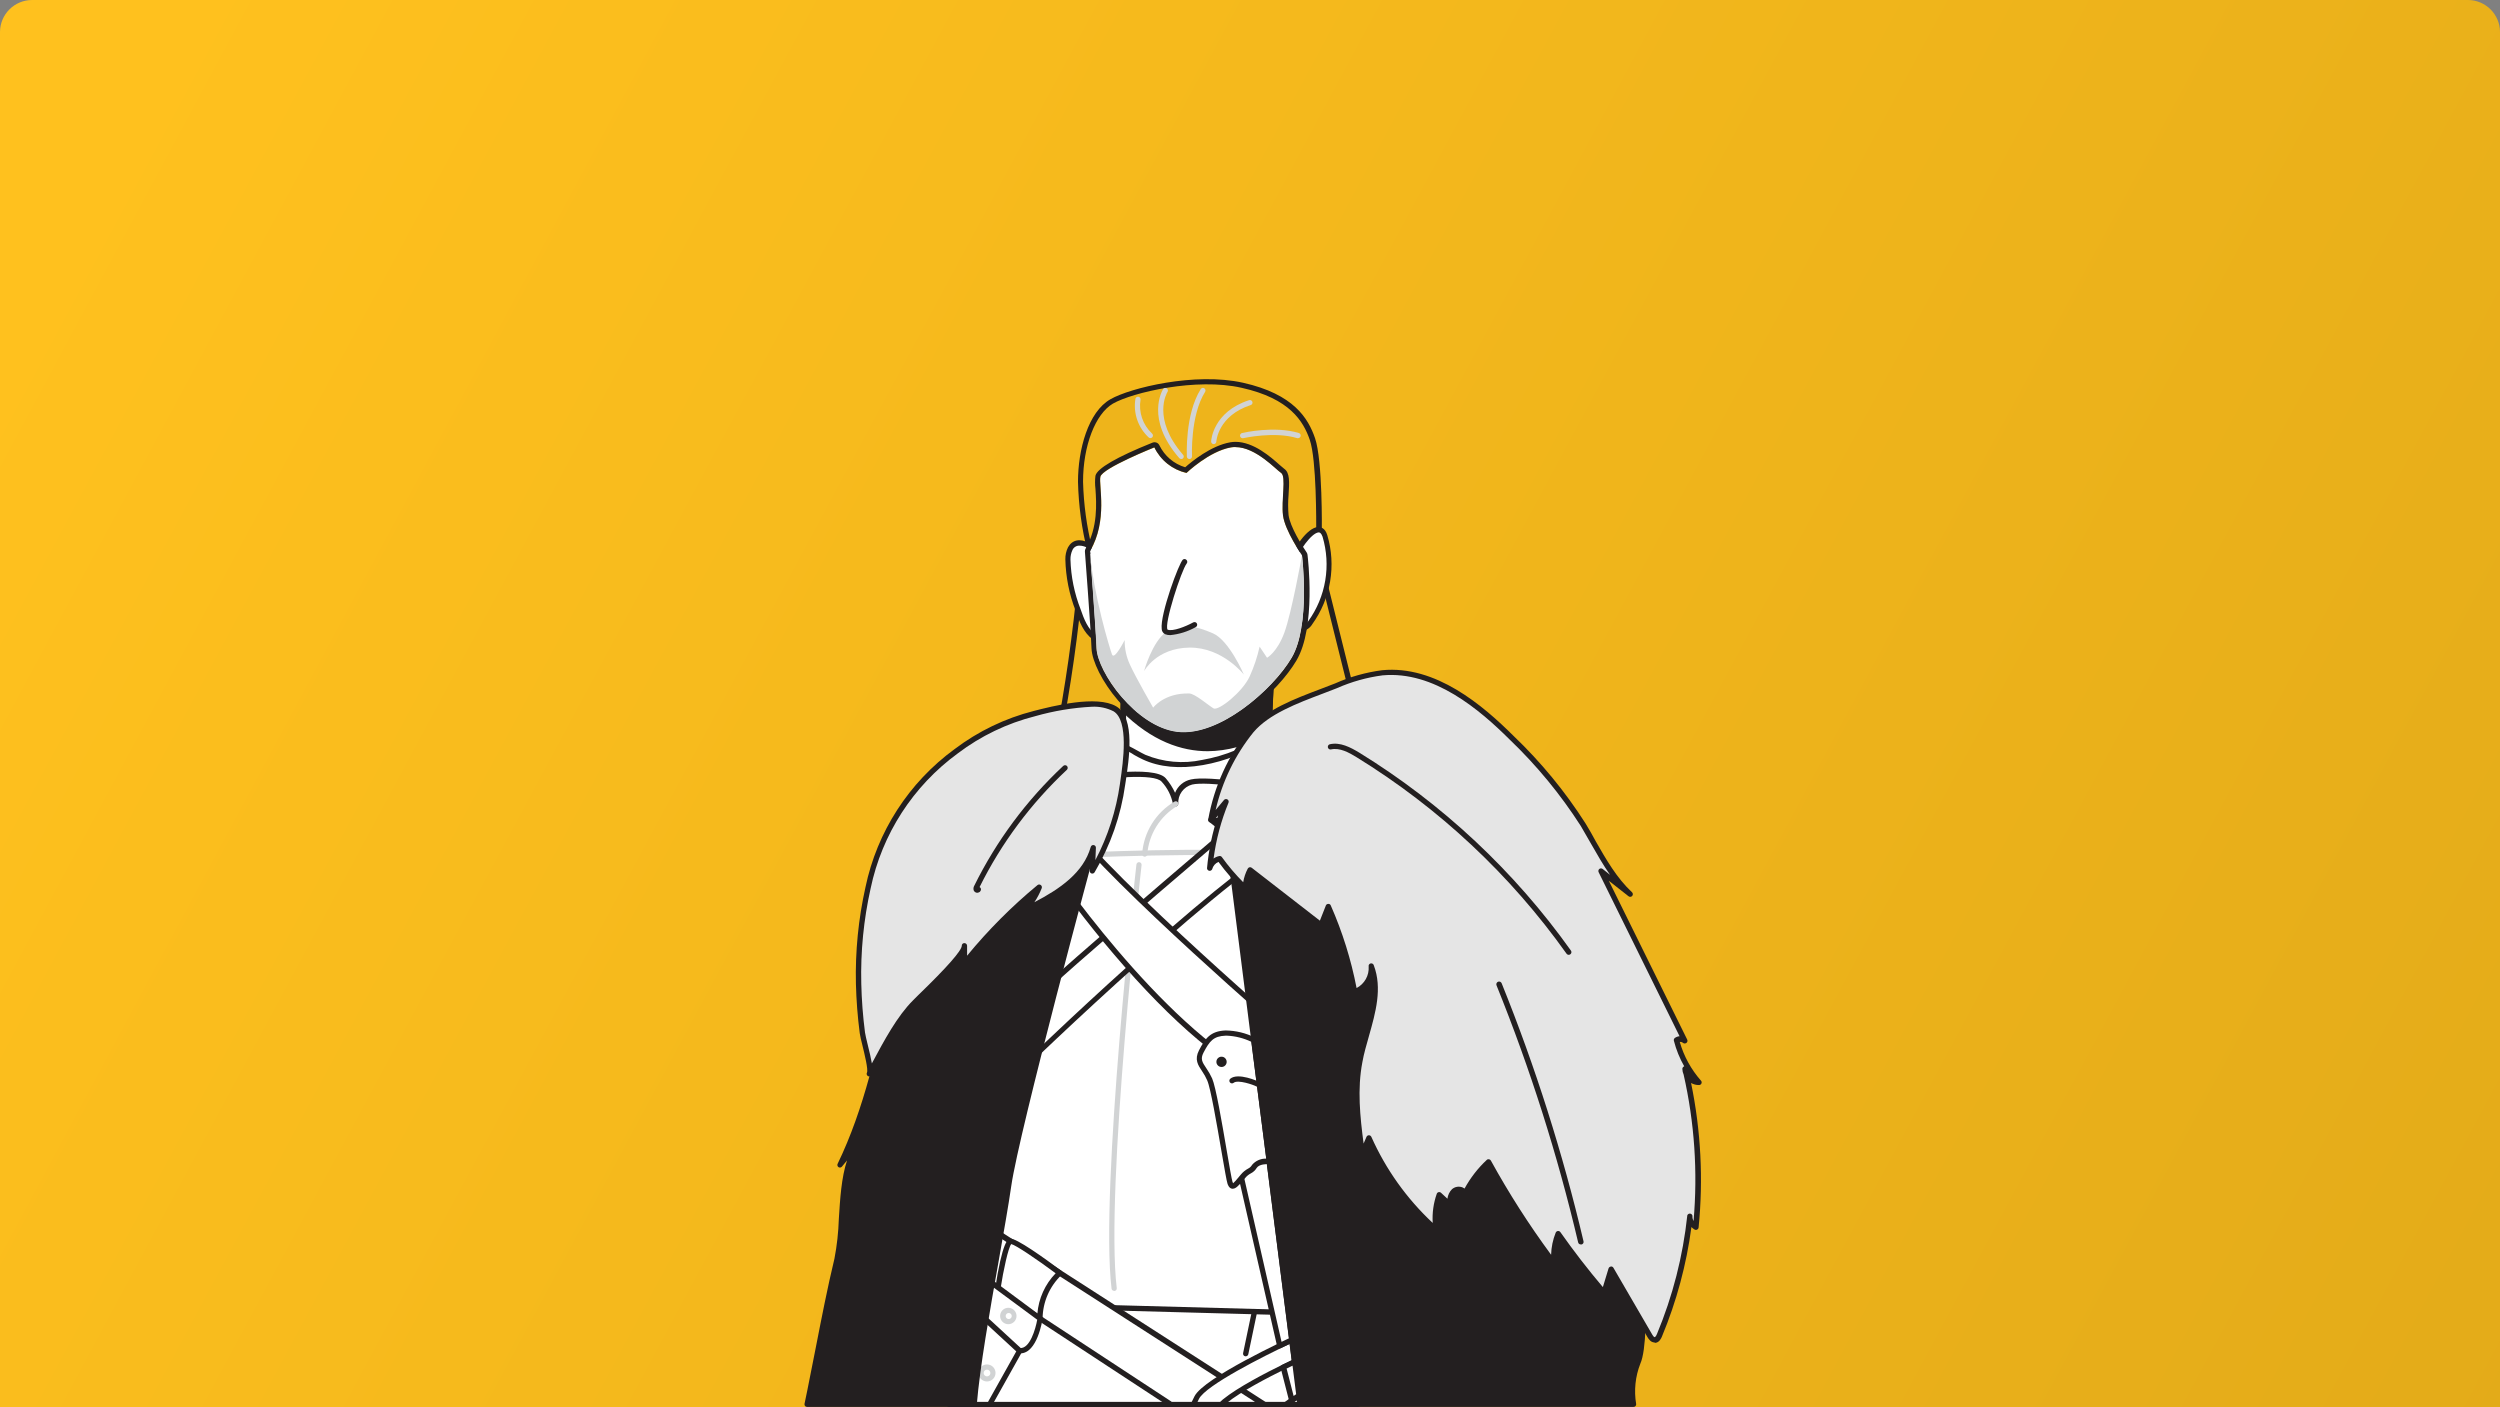 <?xml version="1.0" encoding="UTF-8"?> <svg xmlns="http://www.w3.org/2000/svg" width="389" height="219" viewBox="0 0 389 219" fill="none"><rect x="0" y="0" width="389" height="219" fill="#808080" stroke="none"/><path d="M0 5C0 2.239 2.239 0 5 0H384C386.761 0 389 2.239 389 5V219H0V5Z" fill="url(#paint0_linear)"></path><path d="M205.263 87.368L210.7 109.23C210.7 109.23 179.084 121.321 164.54 115.331C166.174 106.99 167.374 98.571 168.138 90.106C168.829 81.427 205.263 87.368 205.263 87.368Z" fill="#EEB41B"></path><path d="M174.859 117.419C171.289 117.529 167.73 116.948 164.38 115.709C164.29 115.673 164.215 115.607 164.17 115.521C164.124 115.436 164.11 115.338 164.131 115.243C165.758 106.917 166.958 98.514 167.728 90.066C167.776 89.555 167.933 89.06 168.189 88.615C168.446 88.17 168.795 87.786 169.214 87.489C175.919 82.23 204.131 86.758 205.351 86.951C205.432 86.963 205.508 86.999 205.568 87.055C205.628 87.111 205.67 87.184 205.689 87.264L211.125 109.125C211.15 109.223 211.138 109.327 211.093 109.417C211.047 109.507 210.97 109.577 210.876 109.615C205.096 111.728 199.197 113.5 193.209 114.922C187.206 116.441 181.05 117.279 174.859 117.419V117.419ZM165.014 115.074C178.553 120.317 206.773 110.257 210.21 108.973L204.926 87.737C201.97 87.272 175.815 83.37 169.72 88.147C169.393 88.374 169.119 88.67 168.918 89.014C168.717 89.358 168.593 89.741 168.555 90.138C167.799 98.505 166.617 106.828 165.014 115.074V115.074Z" fill="#231F20"></path><path d="M198.028 101.193L197.449 113.573L197.281 117.371C197.281 117.371 182.914 123.657 174.723 119.241L174.787 112.393L174.851 105.842L174.94 97.203L186.841 99.266L198.028 101.193Z" fill="white"></path><path d="M182.047 121.24C179.447 121.332 176.865 120.781 174.53 119.635C174.463 119.601 174.407 119.549 174.367 119.486C174.328 119.422 174.306 119.348 174.305 119.273L174.522 97.227C174.523 97.167 174.537 97.108 174.564 97.054C174.59 96.999 174.628 96.952 174.675 96.914C174.721 96.876 174.776 96.848 174.834 96.833C174.892 96.818 174.953 96.815 175.012 96.826L198.1 100.84C198.2 100.856 198.29 100.908 198.354 100.987C198.418 101.065 198.45 101.165 198.445 101.266L197.69 117.363C197.688 117.439 197.664 117.514 197.622 117.578C197.579 117.642 197.519 117.692 197.449 117.724C197.048 117.941 189.363 121.24 182.047 121.24ZM175.141 118.992C182.529 122.75 195.008 117.86 196.879 117.09L197.602 101.539L175.365 97.693L175.141 118.992Z" fill="#231F20"></path><path d="M198.027 101.193L197.449 113.573C197.121 113.8 196.78 114.009 196.429 114.199C191.707 116.793 183.331 118.944 174.747 110.297L174.875 105.842C175.973 104.77 177.188 103.824 178.497 103.024C181.055 101.31 183.884 100.04 186.865 99.266L198.027 101.193Z" fill="#231F20"></path><path d="M187.925 116.889C183.91 116.889 179.22 115.38 174.442 110.586C174.403 110.548 174.372 110.501 174.351 110.45C174.331 110.399 174.32 110.345 174.321 110.289L174.458 105.826C174.46 105.73 174.497 105.638 174.562 105.569C175.616 104.524 176.785 103.603 178.048 102.823L178.256 102.686C180.854 100.959 183.723 99.678 186.745 98.897C186.8 98.889 186.857 98.889 186.913 98.897L198.1 100.832C198.195 100.849 198.28 100.9 198.341 100.975C198.401 101.05 198.432 101.145 198.429 101.241L197.851 113.589C197.849 113.651 197.832 113.711 197.803 113.765C197.774 113.82 197.732 113.867 197.682 113.902C197.341 114.136 196.987 114.351 196.622 114.545C193.967 116.045 190.975 116.852 187.925 116.889ZM175.124 110.137C183.765 118.711 192.053 116.15 196.237 113.846C196.55 113.677 196.823 113.517 197.04 113.356L197.594 101.522L186.857 99.7C183.953 100.471 181.196 101.716 178.698 103.385L178.489 103.521C177.334 104.245 176.257 105.087 175.277 106.034L175.124 110.137Z" fill="#231F20"></path><path d="M172.956 97.211C173.31 93.671 172.956 86.822 169.246 84.871C168.226 84.334 167.15 84.229 166.516 85.369C166.259 85.893 166.135 86.472 166.154 87.055C166.22 89.752 166.764 92.416 167.76 94.923C168.298 96.529 168.933 98.135 170.274 99.17C170.562 99.414 170.918 99.562 171.294 99.596C171.559 99.585 171.817 99.505 172.042 99.364C172.268 99.223 172.452 99.026 172.579 98.793C172.814 98.298 172.942 97.759 172.956 97.211Z" fill="white"></path><path d="M171.294 100.005C170.834 99.979 170.394 99.804 170.041 99.507C168.612 98.447 167.937 96.729 167.375 95.059C166.375 92.497 165.832 89.78 165.769 87.031C165.754 86.38 165.897 85.735 166.187 85.152C166.845 83.98 168.042 83.739 169.471 84.494C173.366 86.557 173.775 93.47 173.398 97.235C173.372 97.833 173.219 98.419 172.948 98.953C172.79 99.259 172.554 99.518 172.263 99.703C171.973 99.888 171.638 99.992 171.294 100.005V100.005ZM167.921 84.903C167.7 84.902 167.484 84.965 167.298 85.085C167.113 85.204 166.966 85.376 166.877 85.578C166.658 86.041 166.551 86.55 166.564 87.063C166.64 89.712 167.172 92.327 168.138 94.794C168.668 96.336 169.286 97.926 170.547 98.809C170.773 99.002 171.054 99.12 171.35 99.146C171.543 99.127 171.729 99.061 171.89 98.953C172.051 98.845 172.183 98.699 172.274 98.528C172.479 98.092 172.597 97.62 172.619 97.139C172.94 93.823 172.619 87.071 169.126 85.208C168.757 85.005 168.342 84.9 167.921 84.903V84.903Z" fill="#231F20"></path><path d="M169.615 85.754C168.717 82.211 168.221 78.578 168.138 74.924C168.138 69.625 169.904 64.182 172.996 62.407C176.088 60.633 186.11 58.289 193.321 59.911C200.533 61.532 203.046 64.848 204.219 68.268C205.391 71.688 205.255 82.84 205.255 82.84L202.605 86.405L169.615 85.754Z" fill="#EEB41B"></path><path d="M202.605 86.854L169.615 86.204C169.525 86.2 169.438 86.168 169.368 86.112C169.297 86.055 169.246 85.978 169.222 85.891C168.32 82.313 167.822 78.645 167.736 74.956C167.736 69.995 169.302 64.085 172.804 62.111C175.863 60.36 185.917 57.88 193.426 59.557C201.328 61.332 203.561 65.105 204.621 68.188C205.809 71.64 205.681 82.447 205.673 82.904C205.676 82.992 205.647 83.077 205.592 83.145L202.942 86.71C202.902 86.76 202.85 86.799 202.791 86.824C202.733 86.849 202.669 86.859 202.605 86.854V86.854ZM169.937 85.377L202.396 86.027L204.805 82.736C204.805 81.467 204.87 71.552 203.801 68.437C202.806 65.555 200.702 62.014 193.201 60.344C186.199 58.739 176.257 61.043 173.173 62.801C170.435 64.407 168.523 69.368 168.523 74.956C168.617 78.46 169.091 81.943 169.937 85.345V85.377Z" fill="#231F20"></path><path d="M206.146 83.378C206.825 85.653 206.973 88.053 206.579 90.394C206.185 92.735 205.26 94.954 203.874 96.882C203.464 97.436 202.79 98.022 202.179 97.685C201.713 97.444 201.633 96.826 201.609 96.296C201.481 93.365 200.742 89.873 201.304 86.934C201.593 85.449 205.199 80.303 206.146 83.378Z" fill="white"></path><path d="M202.541 98.207C202.348 98.205 202.158 98.159 201.987 98.07C201.716 97.874 201.5 97.611 201.359 97.308C201.219 97.004 201.158 96.669 201.184 96.336C201.184 95.453 201.047 94.522 200.943 93.542C200.609 91.332 200.587 89.086 200.878 86.87C201.127 85.594 203.4 82.053 205.094 82.005C205.48 82.005 206.17 82.118 206.524 83.258C207.22 85.595 207.372 88.061 206.967 90.466C206.562 92.87 205.611 95.15 204.187 97.131C204.014 97.425 203.775 97.675 203.49 97.861C203.204 98.048 202.879 98.166 202.541 98.207V98.207ZM205.191 82.84C204.042 82.904 201.979 85.955 201.746 87.039C201.473 89.173 201.5 91.335 201.826 93.462C201.93 94.449 202.027 95.389 202.067 96.296C202.067 96.705 202.139 97.187 202.412 97.332C202.685 97.476 203.32 96.994 203.577 96.641C204.925 94.765 205.826 92.605 206.208 90.326C206.591 88.048 206.446 85.712 205.785 83.498V83.498C205.56 82.88 205.311 82.84 205.191 82.84Z" fill="#231F20"></path><path d="M179.629 69.625C179.629 69.625 171.527 72.837 171.229 74.194C170.932 75.55 172.41 80.978 169.623 85.755C169.623 85.755 170.507 97.163 170.651 100.84C170.796 104.517 176.69 113.068 183.171 113.878C189.651 114.689 198.011 107.391 200.991 102.349C203.97 97.308 202.597 86.413 202.597 86.413C202.597 86.413 199.947 82.583 199.649 80.223C199.352 77.863 200.236 74.194 199.352 73.599C198.469 73.005 194.936 69.039 191.547 69.625C188.158 70.211 184.624 73.599 184.624 73.599C183.547 73.353 182.539 72.868 181.675 72.18C180.81 71.492 180.111 70.619 179.629 69.625V69.625Z" fill="white"></path><path d="M192.229 69.569C195.393 69.569 198.517 73.053 199.336 73.583C200.156 74.113 199.336 77.854 199.634 80.207C199.931 82.559 202.581 86.397 202.581 86.397C202.581 86.397 203.938 97.291 200.975 102.333C198.148 107.15 190.479 113.918 184.167 113.918C183.829 113.92 183.491 113.901 183.155 113.862C176.674 113.059 170.78 104.501 170.635 100.824C170.491 97.147 169.607 85.738 169.607 85.738C172.402 80.962 170.932 75.502 171.214 74.177C171.495 72.853 179.613 69.609 179.613 69.609C180.096 70.604 180.796 71.478 181.662 72.166C182.528 72.853 183.538 73.338 184.616 73.583C184.616 73.583 188.15 70.195 191.539 69.609C191.77 69.57 192.003 69.552 192.237 69.553L192.229 69.569ZM192.237 68.75C191.968 68.752 191.7 68.776 191.434 68.822C188.431 69.344 185.42 71.825 184.416 72.708C183.546 72.448 182.739 72.01 182.048 71.421C181.356 70.832 180.795 70.106 180.4 69.288C180.336 69.145 180.231 69.023 180.098 68.939C179.965 68.855 179.811 68.811 179.654 68.814C179.547 68.813 179.44 68.832 179.34 68.871C173.719 71.127 170.708 72.885 170.451 74.025C170.368 74.697 170.368 75.376 170.451 76.048C170.603 78.288 170.86 82.037 168.925 85.353C168.838 85.498 168.798 85.666 168.812 85.835C168.812 85.947 169.696 97.267 169.84 100.888C170.001 104.902 176.265 113.862 183.083 114.713C183.453 114.759 183.826 114.781 184.199 114.778C190.912 114.778 198.822 107.688 201.722 102.783C204.813 97.564 203.504 86.782 203.448 86.325C203.432 86.192 203.385 86.066 203.312 85.955C202.605 84.936 200.726 81.941 200.501 80.143C200.41 79.106 200.41 78.064 200.501 77.028C200.629 75.004 200.726 73.543 199.802 72.925C199.69 72.845 199.417 72.612 199.128 72.355C197.714 71.094 195.072 68.758 192.237 68.75V68.75Z" fill="#231F20"></path><path d="M179.003 68.172C178.913 68.171 178.825 68.14 178.754 68.084C177.938 67.334 177.32 66.394 176.956 65.348C176.592 64.301 176.492 63.181 176.666 62.087C176.673 62.034 176.689 61.983 176.715 61.937C176.741 61.89 176.776 61.849 176.818 61.817C176.86 61.784 176.907 61.76 176.959 61.745C177.01 61.731 177.063 61.727 177.116 61.733C177.169 61.74 177.22 61.756 177.266 61.782C177.312 61.808 177.353 61.843 177.386 61.885C177.419 61.927 177.443 61.974 177.457 62.026C177.471 62.077 177.476 62.13 177.469 62.183C177.309 63.14 177.388 64.121 177.699 65.04C178.01 65.959 178.544 66.787 179.252 67.45C179.334 67.518 179.386 67.616 179.398 67.722C179.41 67.828 179.38 67.934 179.316 68.019C179.278 68.066 179.23 68.104 179.176 68.13C179.122 68.156 179.063 68.171 179.003 68.172V68.172Z" fill="#D1D3D4"></path><path d="M183.805 71.424C183.748 71.423 183.691 71.411 183.639 71.387C183.586 71.364 183.539 71.33 183.5 71.287C178.176 65.177 180.866 60.73 180.987 60.545C181.043 60.454 181.133 60.39 181.237 60.366C181.341 60.342 181.45 60.36 181.541 60.416C181.631 60.473 181.696 60.563 181.72 60.667C181.744 60.771 181.726 60.88 181.669 60.971C181.565 61.131 179.204 65.113 184.078 70.757C184.153 70.834 184.194 70.936 184.194 71.042C184.194 71.149 184.153 71.251 184.078 71.327C184.002 71.391 183.905 71.425 183.805 71.424V71.424Z" fill="#D1D3D4"></path><path d="M185.074 71.424C184.972 71.424 184.873 71.385 184.798 71.315C184.724 71.245 184.679 71.148 184.673 71.046C184.673 70.781 184.368 64.471 186.833 60.545C186.889 60.454 186.979 60.39 187.083 60.366C187.187 60.342 187.296 60.36 187.387 60.416C187.477 60.473 187.542 60.563 187.566 60.667C187.59 60.771 187.572 60.88 187.515 60.971C185.187 64.68 185.476 70.942 185.476 71.006C185.479 71.058 185.472 71.111 185.454 71.16C185.437 71.21 185.41 71.255 185.375 71.294C185.34 71.333 185.297 71.365 185.25 71.387C185.202 71.409 185.151 71.421 185.098 71.424H185.074Z" fill="#D1D3D4"></path><path d="M201.979 68.18C201.939 68.188 201.898 68.188 201.858 68.18C198.252 67.08 193.498 68.18 193.45 68.18C193.397 68.192 193.343 68.194 193.289 68.185C193.236 68.176 193.185 68.156 193.139 68.128C193.093 68.099 193.054 68.062 193.022 68.017C192.991 67.974 192.968 67.924 192.956 67.871C192.944 67.818 192.943 67.764 192.952 67.71C192.96 67.657 192.98 67.606 193.009 67.56C193.037 67.514 193.075 67.474 193.119 67.443C193.163 67.412 193.213 67.389 193.265 67.377C193.474 67.329 198.277 66.221 202.099 67.377C202.201 67.407 202.287 67.476 202.339 67.57C202.39 67.663 202.402 67.773 202.372 67.875C202.349 67.962 202.298 68.039 202.227 68.094C202.156 68.149 202.069 68.18 201.979 68.18V68.18Z" fill="#D1D3D4"></path><path d="M188.832 69.103C188.727 69.097 188.629 69.05 188.558 68.972C188.488 68.894 188.451 68.791 188.455 68.686C188.455 68.501 188.752 64.086 194.365 62.263C194.467 62.232 194.576 62.242 194.67 62.29C194.764 62.338 194.836 62.42 194.871 62.52C194.889 62.57 194.896 62.623 194.892 62.676C194.889 62.729 194.875 62.78 194.851 62.828C194.827 62.875 194.793 62.917 194.753 62.951C194.712 62.985 194.665 63.01 194.614 63.026C189.547 64.688 189.266 68.582 189.258 68.742C189.248 68.846 189.198 68.941 189.118 69.009C189.039 69.076 188.936 69.11 188.832 69.103Z" fill="#D1D3D4"></path><path d="M183.163 113.878C189.644 114.681 198.003 107.391 200.983 102.349C203.962 97.308 202.589 86.413 202.589 86.413C202.589 86.413 200.983 95.317 199.858 98.407C198.734 101.498 197.152 102.349 197.152 102.349L195.996 100.615C195.641 102.212 195.122 103.767 194.446 105.256C193.346 107.664 189.587 110.667 188.824 110.225C188.062 109.784 185.949 107.929 185.05 107.905C181.139 107.801 179.429 110.113 179.429 110.113C179.429 110.113 176.698 105.368 175.799 103.377C175.255 102.191 174.981 100.9 174.996 99.596C174.996 99.596 173.39 102.807 173.028 101.836C172.667 100.864 170.129 92.531 169.583 85.779C169.583 85.779 170.467 97.187 170.611 100.864C170.756 104.541 176.682 113.067 183.163 113.878Z" fill="#D1D3D4"></path><path d="M178.007 104.445C178.007 104.445 179.895 100.84 185.058 100.768C190.222 100.696 193.546 104.967 193.546 104.967C193.546 104.967 191.266 99.636 188.728 98.544C186.19 97.452 183.717 96.794 181.501 98.303C179.284 99.812 178.007 104.445 178.007 104.445Z" fill="#D1D3D4"></path><path d="M184.303 87.368C183.861 87.697 180.103 97.749 181.428 98.303C182.753 98.857 185.773 97.203 185.773 97.203" fill="white"></path><path d="M182.087 98.825C181.812 98.832 181.539 98.783 181.284 98.68C181.133 98.605 181.005 98.491 180.914 98.35C180.822 98.209 180.77 98.046 180.762 97.877C180.481 95.605 183.484 87.505 184.062 87.071C184.105 87.038 184.155 87.014 184.207 87C184.26 86.986 184.314 86.983 184.368 86.99C184.422 86.998 184.474 87.016 184.52 87.043C184.567 87.071 184.608 87.108 184.64 87.151C184.706 87.227 184.742 87.324 184.742 87.424C184.742 87.525 184.706 87.621 184.64 87.697C183.837 88.709 181.075 97.155 181.677 97.974C182.48 98.295 184.528 97.468 185.628 96.866C185.676 96.832 185.731 96.81 185.789 96.799C185.847 96.788 185.906 96.79 185.963 96.803C186.02 96.817 186.074 96.843 186.121 96.878C186.167 96.914 186.206 96.96 186.234 97.011C186.261 97.063 186.278 97.12 186.282 97.179C186.287 97.237 186.279 97.296 186.259 97.351C186.239 97.406 186.207 97.457 186.166 97.499C186.125 97.541 186.076 97.575 186.022 97.597C184.809 98.273 183.469 98.691 182.087 98.825V98.825Z" fill="#231F20"></path><path d="M211.27 202.802H147.66V218.514H211.27V202.802Z" fill="white"></path><path d="M211.27 218.931H147.66C147.553 218.929 147.451 218.885 147.376 218.809C147.301 218.732 147.259 218.629 147.259 218.522V202.802C147.259 202.693 147.302 202.589 147.378 202.513C147.455 202.436 147.559 202.393 147.668 202.393H211.278C211.332 202.392 211.387 202.401 211.437 202.421C211.488 202.442 211.534 202.472 211.573 202.51C211.612 202.548 211.643 202.593 211.664 202.643C211.685 202.694 211.696 202.748 211.696 202.802V218.522C211.696 218.577 211.685 218.632 211.663 218.682C211.641 218.733 211.61 218.779 211.57 218.817C211.53 218.855 211.483 218.885 211.432 218.905C211.38 218.924 211.325 218.933 211.27 218.931ZM148.078 218.128H210.86V203.22H148.062L148.078 218.128Z" fill="#231F20"></path><path d="M187.114 118.639C190.838 117.998 194.365 116.512 197.425 114.296C197.395 117.696 196.87 121.074 195.867 124.323C195.471 125.931 194.682 127.415 193.571 128.643C192.138 129.867 190.386 130.655 188.519 130.915C186.067 131.424 183.563 131.65 181.059 131.589C178.04 131.517 174.859 130.939 172.595 128.932C169.897 126.523 167.038 117.812 171.792 116.03C174.089 115.171 176.072 116.905 178.007 117.796C180.888 118.992 184.063 119.286 187.114 118.639V118.639Z" fill="white"></path><path d="M181.87 132.015H181.067C177.18 131.918 174.321 131.019 172.338 129.261C170.354 127.503 168.323 122.501 168.965 119.097C169.062 118.332 169.365 117.609 169.842 117.004C170.318 116.398 170.951 115.934 171.671 115.661C173.631 114.93 175.381 115.901 176.923 116.76C177.365 117.009 177.791 117.242 178.208 117.443C181.002 118.603 184.084 118.883 187.042 118.246V118.246C190.704 117.615 194.174 116.154 197.184 113.975C197.249 113.933 197.324 113.911 197.401 113.911C197.478 113.911 197.553 113.933 197.618 113.975C197.686 114.01 197.742 114.063 197.782 114.128C197.821 114.193 197.843 114.268 197.843 114.344C197.804 117.789 197.263 121.211 196.237 124.5C195.897 126.329 194.962 127.994 193.578 129.237C192.194 130.479 190.438 131.23 188.584 131.372C186.373 131.813 184.124 132.028 181.87 132.015V132.015ZM173.085 116.215C172.695 116.214 172.309 116.285 171.944 116.423C171.358 116.646 170.844 117.026 170.46 117.522C170.076 118.018 169.837 118.61 169.768 119.233C169.198 122.3 170.997 126.957 172.876 128.627C174.755 130.297 177.389 131.083 181.075 131.172C183.547 131.234 186.017 131.013 188.439 130.513C189.997 130.184 191.956 129.646 193.257 128.346C194.315 127.164 195.067 125.742 195.45 124.203C196.358 121.249 196.871 118.187 196.975 115.099C194.02 117.093 190.675 118.439 187.162 119.049C183.548 119.667 180.408 119.378 177.823 118.173C177.373 117.965 176.915 117.716 176.474 117.467C175.466 116.774 174.301 116.343 173.085 116.215V116.215Z" fill="#231F20"></path><path d="M167.945 121.377C167.945 121.377 179.396 119.37 181.099 121.377C182.058 122.414 182.701 123.704 182.954 125.094C182.954 125.094 182.801 122.308 185.427 121.69C188.053 121.072 198.581 122.782 198.581 122.782L202.757 204.303L145.283 202.754C145.283 202.754 158.501 123.528 167.945 121.377Z" fill="white"></path><path d="M202.757 204.705L145.275 203.155C145.216 203.156 145.157 203.142 145.104 203.115C145.051 203.089 145.005 203.05 144.97 203.003C144.93 202.959 144.902 202.906 144.886 202.849C144.871 202.791 144.869 202.731 144.881 202.673C144.881 202.473 148.238 182.602 152.671 162.772C158.662 135.965 163.777 121.899 167.857 120.959C169.053 120.751 179.589 118.968 181.396 121.104C181.98 121.785 182.467 122.545 182.842 123.36C183.05 122.836 183.385 122.372 183.817 122.009C184.248 121.646 184.763 121.396 185.315 121.281C187.997 120.646 198.164 122.292 198.63 122.364C198.724 122.381 198.811 122.428 198.875 122.5C198.939 122.571 198.977 122.662 198.983 122.758L203.159 204.271C203.161 204.328 203.152 204.384 203.132 204.437C203.112 204.49 203.082 204.539 203.043 204.58C203.004 204.621 202.957 204.654 202.905 204.677C202.854 204.699 202.798 204.712 202.741 204.713L202.757 204.705ZM145.741 202.336L202.3 203.862L198.164 123.127C196.365 122.838 187.764 121.521 185.5 122.075C184.85 122.245 184.28 122.635 183.886 123.178C183.492 123.721 183.299 124.384 183.34 125.054C183.343 125.108 183.335 125.162 183.318 125.213C183.3 125.264 183.273 125.31 183.237 125.351C183.201 125.391 183.158 125.424 183.109 125.447C183.061 125.471 183.008 125.484 182.954 125.488C182.846 125.492 182.741 125.456 182.659 125.386C182.577 125.316 182.524 125.217 182.512 125.11C182.263 123.81 181.654 122.605 180.754 121.634C179.629 120.301 172.338 121.008 168.001 121.77C165.889 122.268 161.191 128.297 153.45 162.957C149.419 181.093 146.295 199.253 145.765 202.336H145.741Z" fill="#231F20"></path><path d="M173.358 200.859C173.259 200.86 173.164 200.824 173.089 200.759C173.015 200.694 172.968 200.604 172.956 200.506C171.117 185.171 176.771 135.009 176.827 134.512C176.839 134.405 176.892 134.308 176.976 134.241C177.059 134.174 177.166 134.143 177.273 134.154C177.379 134.166 177.476 134.22 177.544 134.303C177.611 134.387 177.642 134.493 177.63 134.6C177.574 135.106 171.936 185.179 173.767 200.434C173.779 200.54 173.748 200.646 173.682 200.73C173.616 200.814 173.52 200.869 173.414 200.883L173.358 200.859Z" fill="#D1D3D4"></path><path d="M197.851 133.564H197.787C190.334 132.392 166.122 133.564 165.881 133.564C165.774 133.569 165.669 133.531 165.59 133.459C165.51 133.387 165.462 133.286 165.456 133.179C165.454 133.126 165.462 133.073 165.48 133.024C165.498 132.974 165.526 132.929 165.562 132.89C165.598 132.851 165.641 132.82 165.689 132.798C165.737 132.776 165.788 132.763 165.841 132.761C166.837 132.713 190.374 131.581 197.915 132.761C197.967 132.769 198.017 132.787 198.062 132.815C198.107 132.842 198.146 132.878 198.176 132.921C198.207 132.963 198.229 133.012 198.241 133.063C198.252 133.114 198.254 133.167 198.244 133.219C198.231 133.314 198.184 133.401 198.112 133.465C198.039 133.528 197.947 133.563 197.851 133.564Z" fill="#D1D3D4"></path><path d="M198.582 122.766C198.582 122.766 165.929 150.448 158.501 157.561V166.69C158.501 166.69 193.169 133.123 202.757 129.718L198.582 122.766Z" fill="white"></path><path d="M158.501 167.139C158.448 167.151 158.393 167.151 158.34 167.139C158.265 167.107 158.201 167.053 158.155 166.985C158.109 166.916 158.085 166.836 158.083 166.754V157.561C158.084 157.506 158.096 157.451 158.118 157.4C158.14 157.349 158.172 157.303 158.212 157.264C165.568 150.223 197.987 122.742 198.316 122.453C198.362 122.413 198.416 122.384 198.474 122.367C198.533 122.351 198.594 122.347 198.654 122.356C198.712 122.368 198.767 122.392 198.816 122.427C198.864 122.462 198.905 122.506 198.935 122.557L203.119 129.502C203.145 129.557 203.158 129.617 203.158 129.678C203.158 129.739 203.145 129.8 203.119 129.855C203.099 129.913 203.066 129.965 203.023 130.008C202.98 130.051 202.927 130.084 202.87 130.104C193.466 133.444 159.103 166.658 158.758 166.987C158.695 167.068 158.603 167.123 158.501 167.139V167.139ZM158.919 157.778V165.75C163.93 160.933 192.703 133.476 202.155 129.542L198.477 123.432C194.855 126.475 166.05 150.946 158.919 157.746V157.778Z" fill="#231F20"></path><path d="M163.319 134.825C163.319 134.825 182.978 163.912 199.376 169.171L202.163 162.379C202.163 162.379 173.157 137.49 165.841 127.575L163.319 134.825Z" fill="white"></path><path d="M199.353 169.548C199.313 169.556 199.272 169.556 199.232 169.548C192.358 167.34 184.159 160.861 174.867 150.28C170.615 145.422 166.639 140.329 162.958 135.025C162.922 134.972 162.898 134.911 162.89 134.847C162.881 134.782 162.888 134.717 162.91 134.656L165.432 127.43C165.456 127.359 165.499 127.295 165.558 127.247C165.616 127.199 165.686 127.167 165.761 127.157C165.836 127.146 165.912 127.156 165.982 127.186C166.051 127.216 166.111 127.264 166.154 127.326C173.382 137.097 202.123 161.849 202.412 162.057C202.478 162.115 202.524 162.191 202.545 162.276C202.565 162.361 202.558 162.45 202.525 162.531L199.738 169.315C199.704 169.387 199.649 169.448 199.58 169.489C199.512 169.531 199.433 169.551 199.353 169.548ZM163.761 134.728C165.367 137.137 183.765 163.374 199.096 168.625L201.617 162.467C198.943 160.155 173.51 138.149 165.929 128.41L163.761 134.728Z" fill="#231F20"></path><path d="M193.835 210.622L195.152 204.287Z" fill="white"></path><path d="M193.836 211.039H193.747C193.694 211.029 193.643 211.008 193.598 210.977C193.552 210.947 193.513 210.907 193.484 210.862C193.454 210.816 193.433 210.765 193.423 210.711C193.413 210.658 193.414 210.603 193.426 210.549L194.751 204.215C194.762 204.161 194.783 204.11 194.813 204.065C194.844 204.02 194.883 203.981 194.928 203.951C194.974 203.921 195.025 203.901 195.079 203.891C195.133 203.881 195.188 203.882 195.241 203.894C195.348 203.917 195.442 203.981 195.502 204.073C195.562 204.165 195.584 204.276 195.562 204.384L194.237 210.718C194.217 210.809 194.166 210.891 194.093 210.949C194.02 211.008 193.929 211.04 193.836 211.039V211.039Z" fill="#231F20"></path><path d="M196.678 218.522L153.859 190.984L151.539 198.451C151.539 198.451 167.431 208.888 182.167 218.562L196.678 218.522Z" fill="white"></path><path d="M196.678 218.931H182.167C182.088 218.931 182.01 218.909 181.942 218.867C167.206 209.233 151.314 198.756 151.314 198.756C151.237 198.707 151.179 198.633 151.148 198.548C151.118 198.462 151.117 198.368 151.145 198.282L153.466 190.856C153.485 190.796 153.518 190.741 153.561 190.695C153.604 190.649 153.656 190.614 153.715 190.591C153.773 190.565 153.836 190.552 153.9 190.552C153.963 190.552 154.026 190.565 154.084 190.591L196.895 218.128C196.973 218.175 197.032 218.246 197.064 218.331C197.097 218.415 197.099 218.508 197.072 218.594C197.055 218.687 197.007 218.771 196.935 218.833C196.864 218.894 196.773 218.929 196.678 218.931V218.931ZM182.296 218.128H195.265L154.092 191.634L152.029 198.242C154.141 199.623 168.692 209.193 182.296 218.104V218.128Z" fill="#231F20"></path><path d="M190.021 218.522C190.19 218.361 190.358 218.2 190.535 218.056C192.784 216.209 197.216 213.929 199.674 212.717C200.734 212.203 201.424 211.914 201.424 211.914L200.999 208.526C200.999 208.526 187.628 214.684 186.199 217.47C186.038 217.799 185.853 218.16 185.677 218.554L190.021 218.522Z" fill="white"></path><path d="M190.021 218.931H185.676C185.607 218.931 185.539 218.914 185.478 218.88C185.418 218.846 185.367 218.798 185.331 218.738C185.298 218.678 185.281 218.61 185.281 218.542C185.281 218.473 185.298 218.405 185.331 218.345C185.516 217.952 185.692 217.582 185.869 217.253C187.339 214.371 200.324 208.374 200.854 208.117C200.913 208.09 200.978 208.077 201.043 208.08C201.107 208.082 201.171 208.099 201.228 208.131C201.285 208.162 201.333 208.206 201.37 208.259C201.407 208.312 201.431 208.374 201.44 208.438L201.866 211.826C201.878 211.913 201.862 212.003 201.82 212.081C201.778 212.158 201.713 212.221 201.633 212.259C201.633 212.259 200.942 212.572 199.89 213.062C197.481 214.25 193.048 216.522 190.832 218.345C190.663 218.481 190.503 218.634 190.342 218.787C190.302 218.832 190.252 218.868 190.197 218.893C190.142 218.918 190.082 218.931 190.021 218.931V218.931ZM186.335 218.128H189.86C189.989 218 190.133 217.879 190.27 217.759C192.551 215.888 197.032 213.576 199.489 212.372C200.155 212.043 200.677 211.794 200.975 211.657L200.653 209.128C196.638 211.007 187.636 215.551 186.568 217.654L186.335 218.128Z" fill="#231F20"></path><path d="M199.12 209.385L192.045 178.371L197.329 179.592L200.999 208.494L199.12 209.385Z" fill="white"></path><path d="M199.12 209.803C199.058 209.802 198.997 209.785 198.943 209.755C198.885 209.73 198.835 209.691 198.796 209.642C198.756 209.593 198.73 209.535 198.718 209.474L191.643 178.468C191.626 178.399 191.628 178.327 191.648 178.26C191.667 178.192 191.705 178.131 191.756 178.082C191.804 178.031 191.866 177.994 191.933 177.974C192.001 177.955 192.073 177.953 192.141 177.97L197.425 179.19C197.507 179.209 197.582 179.251 197.639 179.313C197.696 179.375 197.734 179.452 197.746 179.535L201.408 208.438C201.42 208.524 201.403 208.612 201.362 208.689C201.32 208.765 201.254 208.827 201.175 208.863L199.296 209.755C199.243 209.786 199.182 209.803 199.12 209.803V209.803ZM192.599 178.925L199.409 208.791L200.549 208.245L196.959 179.929L192.599 178.925Z" fill="#231F20"></path><path d="M197.497 180.691C197.497 180.691 195.795 180.539 195.176 181.494C194.558 182.45 194.373 181.976 193.402 183.036C192.43 184.096 191.796 185.284 191.386 184.047C190.976 182.811 189.089 169.885 188.23 167.99C187.371 166.096 185.973 165.437 186.897 163.655C187.82 161.873 188.503 160.869 190.687 160.797C192.214 160.824 193.714 161.191 195.08 161.873L197.497 180.691Z" fill="white"></path><path d="M191.828 184.962H191.691C191.217 184.866 191.049 184.328 190.993 184.16C190.848 183.702 190.567 182.064 190.069 179.198C189.354 175.023 188.375 169.299 187.845 168.119C187.626 167.611 187.357 167.127 187.042 166.674C186.415 165.742 185.821 164.867 186.568 163.422C187.515 161.616 188.31 160.427 190.712 160.339C192.311 160.361 193.884 160.746 195.313 161.463C195.372 161.493 195.423 161.538 195.461 161.592C195.499 161.647 195.522 161.71 195.53 161.776L197.939 180.659C197.946 180.72 197.94 180.782 197.921 180.84C197.901 180.898 197.869 180.951 197.827 180.996C197.785 181.04 197.734 181.075 197.677 181.097C197.62 181.119 197.558 181.129 197.497 181.125C197.088 181.125 195.947 181.125 195.554 181.711C195.336 182.082 195.015 182.383 194.63 182.578C194.286 182.758 193.983 183.006 193.739 183.309C193.578 183.485 193.426 183.67 193.281 183.847C192.727 184.457 192.31 184.962 191.828 184.962ZM190.904 161.15H190.704C188.8 161.222 188.198 162.009 187.266 163.791C186.744 164.795 187.082 165.293 187.692 166.2C188.044 166.707 188.35 167.244 188.608 167.806C189.178 169.082 190.125 174.622 190.888 179.086C191.298 181.494 191.651 183.509 191.78 183.903C191.8 183.976 191.83 184.046 191.868 184.111C192.142 183.868 192.392 183.599 192.615 183.309C192.759 183.124 192.92 182.939 193.089 182.747C193.397 182.377 193.773 182.069 194.197 181.839C194.464 181.71 194.685 181.503 194.831 181.245C195.101 180.929 195.44 180.678 195.821 180.511C196.202 180.344 196.616 180.266 197.032 180.282L194.695 162.097C193.507 161.531 192.218 161.209 190.904 161.15V161.15Z" fill="#231F20"></path><path d="M190.029 165.614C190.264 165.614 190.455 165.423 190.455 165.188C190.455 164.953 190.264 164.763 190.029 164.763C189.794 164.763 189.603 164.953 189.603 165.188C189.603 165.423 189.794 165.614 190.029 165.614Z" fill="white"></path><path d="M190.029 166.023C189.872 166.016 189.721 165.962 189.594 165.869C189.468 165.776 189.371 165.648 189.316 165.501C189.262 165.354 189.251 165.194 189.287 165.041C189.322 164.888 189.402 164.748 189.515 164.64C189.629 164.532 189.772 164.459 189.927 164.431C190.081 164.404 190.241 164.422 190.385 164.483C190.529 164.545 190.653 164.648 190.739 164.779C190.826 164.91 190.872 165.064 190.872 165.221C190.872 165.329 190.85 165.437 190.807 165.537C190.765 165.637 190.702 165.728 190.623 165.803C190.544 165.878 190.451 165.936 190.349 165.974C190.247 166.012 190.138 166.029 190.029 166.023V166.023Z" fill="#231F20"></path><path d="M195.723 168.745C195.49 168.592 192.639 167.428 191.708 168.207Z" fill="white"></path><path d="M195.723 169.122C195.64 169.122 195.559 169.097 195.49 169.05C195.064 168.801 192.607 167.95 191.964 168.48C191.88 168.55 191.772 168.584 191.663 168.574C191.553 168.565 191.453 168.512 191.382 168.428C191.312 168.344 191.278 168.235 191.288 168.126C191.298 168.017 191.35 167.916 191.434 167.846C192.639 166.85 195.755 168.231 195.948 168.36C196.039 168.422 196.102 168.517 196.123 168.625C196.144 168.734 196.122 168.846 196.06 168.938C196.024 168.995 195.975 169.042 195.916 169.074C195.856 169.106 195.79 169.123 195.723 169.122Z" fill="#231F20"></path><path d="M164.926 198.081C163.961 198.993 163.191 200.09 162.661 201.307C162.131 202.524 161.852 203.835 161.842 205.162L155.249 200.827C155.249 200.827 156.381 193.312 157.264 193.152C158.148 192.991 164.926 198.081 164.926 198.081Z" fill="white"></path><path d="M161.81 205.58C161.729 205.58 161.65 205.555 161.585 205.508L154.984 201.172C154.919 201.127 154.869 201.065 154.838 200.993C154.806 200.92 154.796 200.841 154.807 200.763C155.988 192.959 156.871 192.799 157.16 192.734C158.068 192.574 162.557 195.801 165.142 197.736C165.191 197.774 165.231 197.823 165.259 197.878C165.287 197.934 165.302 197.995 165.303 198.057C165.307 198.119 165.296 198.18 165.273 198.237C165.249 198.294 165.213 198.345 165.167 198.386C164.251 199.261 163.52 200.309 163.015 201.47C162.511 202.631 162.243 203.881 162.227 205.146C162.228 205.222 162.208 205.296 162.17 205.361C162.132 205.426 162.077 205.479 162.011 205.516C161.95 205.553 161.881 205.575 161.81 205.58V205.58ZM155.666 200.626L161.416 204.408C161.607 202.046 162.612 199.824 164.259 198.121C161.312 195.938 158.084 193.746 157.345 193.577C156.895 194.131 156.14 197.551 155.666 200.626Z" fill="#231F20"></path><path d="M161.81 205.162C161.81 205.162 161.055 210.324 158.654 210.164C156.253 210.003 152.984 205.596 152.695 204.672C152.406 203.749 154.478 199.727 154.478 199.727L161.81 205.162Z" fill="white"></path><path d="M158.766 210.582H158.63C155.932 210.405 152.591 205.708 152.302 204.801C152.013 203.894 153.603 200.514 154.109 199.534C154.167 199.429 154.266 199.351 154.382 199.318C154.441 199.305 154.502 199.305 154.562 199.317C154.621 199.329 154.678 199.354 154.727 199.39L162.059 204.833C162.119 204.878 162.166 204.938 162.194 205.007C162.222 205.077 162.231 205.153 162.219 205.227C162.187 205.443 161.4 210.582 158.766 210.582ZM154.631 200.353C153.747 202.128 152.96 204.135 153.097 204.552C153.378 205.459 156.558 209.618 158.718 209.755C160.252 209.867 161.127 206.808 161.392 205.347L154.631 200.353Z" fill="#231F20"></path><path d="M202.268 218.522L202.091 217.141C202.091 217.141 201.288 217.671 200.115 218.522H202.268Z" fill="white"></path><path d="M202.268 218.931H200.115C200.029 218.93 199.945 218.901 199.876 218.85C199.806 218.799 199.754 218.728 199.727 218.646C199.7 218.564 199.698 218.476 199.723 218.393C199.748 218.311 199.798 218.238 199.866 218.185C201.97 216.643 202.003 216.651 202.276 216.764C202.342 216.792 202.401 216.837 202.445 216.895C202.488 216.952 202.516 217.021 202.525 217.093L202.701 218.466C202.71 218.524 202.707 218.584 202.69 218.641C202.673 218.698 202.644 218.751 202.605 218.795C202.563 218.842 202.51 218.878 202.452 218.902C202.393 218.925 202.33 218.936 202.268 218.931V218.931ZM201.4 218.128H201.802V217.872L201.4 218.128Z" fill="#231F20"></path><path d="M153.98 218.522L158.654 210.164L152.695 204.673L150.672 211.481L149.812 218.522H153.98Z" fill="white"></path><path d="M153.98 218.931H149.812C149.753 218.932 149.695 218.92 149.641 218.896C149.587 218.873 149.538 218.838 149.499 218.795C149.461 218.749 149.433 218.697 149.417 218.64C149.4 218.583 149.395 218.524 149.402 218.466L150.262 211.433L152.301 204.56C152.321 204.492 152.358 204.431 152.409 204.382C152.46 204.332 152.522 204.297 152.591 204.279C152.657 204.259 152.727 204.257 152.795 204.273C152.862 204.288 152.925 204.321 152.976 204.367L158.935 209.859C159.004 209.923 159.05 210.009 159.065 210.102C159.079 210.195 159.062 210.291 159.015 210.373L154.341 218.722C154.305 218.786 154.253 218.84 154.189 218.876C154.125 218.913 154.053 218.932 153.98 218.931V218.931ZM150.278 218.128H153.739L158.132 210.276L152.904 205.459L151.065 211.633L150.278 218.128Z" fill="#231F20"></path><path d="M153.586 214.957C153.324 214.959 153.067 214.882 152.848 214.738C152.629 214.593 152.458 214.387 152.357 214.145C152.255 213.903 152.228 213.636 152.278 213.379C152.328 213.122 152.454 212.885 152.639 212.699C152.824 212.513 153.06 212.386 153.317 212.334C153.574 212.282 153.841 212.308 154.084 212.408C154.326 212.508 154.534 212.678 154.68 212.896C154.826 213.114 154.903 213.37 154.904 213.632C154.904 213.982 154.765 214.318 154.518 214.566C154.271 214.815 153.937 214.955 153.586 214.957V214.957ZM153.586 213.119C153.483 213.117 153.381 213.147 153.294 213.203C153.206 213.26 153.138 213.341 153.098 213.437C153.057 213.533 153.046 213.638 153.066 213.74C153.086 213.842 153.136 213.936 153.209 214.009C153.283 214.083 153.377 214.133 153.479 214.153C153.581 214.173 153.686 214.162 153.782 214.121C153.878 214.081 153.959 214.012 154.016 213.925C154.073 213.838 154.102 213.736 154.1 213.632C154.1 213.496 154.046 213.366 153.95 213.269C153.854 213.173 153.723 213.119 153.586 213.119Z" fill="#D1D3D4"></path><path d="M156.895 206.045C156.642 206.045 156.396 205.97 156.186 205.83C155.976 205.69 155.812 205.491 155.715 205.257C155.619 205.024 155.593 204.767 155.643 204.52C155.692 204.272 155.814 204.045 155.992 203.866C156.171 203.688 156.398 203.566 156.646 203.517C156.894 203.467 157.15 203.493 157.384 203.589C157.617 203.686 157.816 203.85 157.957 204.06C158.097 204.269 158.172 204.516 158.172 204.769C158.172 205.107 158.037 205.432 157.798 205.671C157.558 205.911 157.234 206.045 156.895 206.045V206.045ZM156.895 204.303C156.781 204.318 156.676 204.374 156.6 204.46C156.525 204.547 156.483 204.658 156.483 204.773C156.483 204.888 156.525 204.999 156.6 205.085C156.676 205.172 156.781 205.227 156.895 205.242C156.962 205.251 157.03 205.246 157.094 205.226C157.159 205.206 157.218 205.173 157.269 205.129C157.32 205.084 157.36 205.03 157.388 204.968C157.416 204.907 157.43 204.84 157.43 204.773C157.43 204.705 157.416 204.639 157.388 204.577C157.36 204.516 157.32 204.461 157.269 204.417C157.218 204.372 157.159 204.339 157.094 204.32C157.03 204.3 156.962 204.294 156.895 204.303V204.303Z" fill="#D1D3D4"></path><path d="M178.12 133.299H178.08C177.974 133.289 177.878 133.238 177.81 133.157C177.742 133.075 177.709 132.971 177.718 132.866C177.835 131.199 178.356 129.587 179.236 128.167C180.116 126.747 181.329 125.563 182.769 124.717C182.864 124.668 182.975 124.658 183.076 124.691C183.178 124.723 183.263 124.795 183.312 124.889C183.361 124.984 183.37 125.094 183.337 125.196C183.305 125.298 183.234 125.382 183.139 125.431C181.827 126.223 180.723 127.317 179.919 128.621C179.114 129.925 178.632 131.402 178.513 132.93C178.505 133.029 178.461 133.122 178.388 133.19C178.315 133.259 178.22 133.298 178.12 133.299Z" fill="#D1D3D4"></path><path d="M151.595 218.522C152.334 209.385 155.747 192.927 156.951 184.489C158.196 175.818 170.073 131.854 170.073 131.854C170.073 131.854 143.026 136.213 141.749 141.127C138.272 154.494 136.754 168.737 130.691 181.269L133.823 177.624C130.338 181.679 131.414 190.968 130.266 195.929C128.66 202.697 127.439 209.578 126.034 216.426C125.897 217.117 125.752 217.815 125.608 218.514L151.595 218.522Z" fill="#231F20"></path><path d="M151.595 218.915H125.576C125.516 218.916 125.457 218.903 125.403 218.878C125.349 218.853 125.301 218.816 125.263 218.771C125.227 218.725 125.201 218.671 125.187 218.615C125.173 218.558 125.172 218.499 125.182 218.441L125.616 216.346C126.074 214.098 126.516 211.842 126.957 209.578C127.841 205.058 128.748 200.385 129.84 195.841C130.231 193.799 130.459 191.729 130.523 189.651C130.715 186.592 130.916 183.228 131.8 180.563L130.997 181.534C130.933 181.607 130.845 181.655 130.749 181.668C130.653 181.682 130.556 181.66 130.475 181.607C130.394 181.554 130.334 181.474 130.308 181.381C130.281 181.288 130.289 181.189 130.33 181.101C134.53 172.422 136.578 162.756 138.553 153.403C139.413 149.324 140.304 145.101 141.364 141.031C142.673 136.005 167.214 131.91 170.017 131.461C170.081 131.45 170.147 131.455 170.209 131.476C170.27 131.497 170.326 131.533 170.37 131.581C170.416 131.631 170.449 131.692 170.466 131.758C170.483 131.823 170.483 131.892 170.467 131.958C170.346 132.392 158.573 176.003 157.353 184.545C156.911 187.628 156.164 191.819 155.385 196.251C154.012 203.99 152.462 212.765 151.988 218.554C151.98 218.652 151.935 218.744 151.862 218.811C151.789 218.878 151.694 218.915 151.595 218.915V218.915ZM126.098 218.112H151.225C151.731 212.292 153.249 203.701 154.598 196.106C155.401 191.674 156.116 187.492 156.558 184.417C157.706 176.388 168.098 137.643 169.527 132.336C161.673 133.644 143.107 137.498 142.135 141.223C141.083 145.278 140.192 149.485 139.332 153.563C137.541 162.049 135.694 170.8 132.225 178.877L133.518 177.368C133.588 177.288 133.686 177.24 133.791 177.232C133.896 177.225 134 177.259 134.08 177.327C134.12 177.361 134.153 177.403 134.177 177.45C134.201 177.497 134.215 177.548 134.219 177.6C134.223 177.652 134.216 177.705 134.199 177.755C134.182 177.804 134.155 177.85 134.12 177.889V177.889C131.928 180.451 131.623 185.364 131.35 189.691C131.287 191.818 131.053 193.936 130.651 196.026C129.559 200.546 128.652 205.21 127.776 209.722C127.335 211.986 126.893 214.251 126.427 216.507L126.098 218.112Z" fill="#231F20"></path><path d="M202.268 218.522H254.153C253.778 216.335 254.014 214.088 254.836 212.027C256.723 207.876 254.836 187.427 254.836 187.427C254.836 187.427 226.424 130.152 188.399 127.575L191.001 129.638L202.268 218.522Z" fill="#231F20"></path><path d="M254.153 218.915H202.267C202.171 218.916 202.077 218.881 202.005 218.817C201.932 218.754 201.886 218.666 201.874 218.57L190.631 129.855L188.158 127.888C188.091 127.835 188.043 127.762 188.021 127.679C187.999 127.597 188.005 127.509 188.037 127.43C188.066 127.349 188.121 127.281 188.194 127.235C188.267 127.19 188.354 127.171 188.439 127.181C226.247 129.743 254.916 186.673 255.197 187.251C255.222 187.292 255.236 187.339 255.237 187.387C255.317 188.23 257.116 207.988 255.237 212.187C254.455 214.182 254.23 216.352 254.586 218.465C254.595 218.522 254.591 218.579 254.574 218.633C254.557 218.687 254.529 218.737 254.49 218.779C254.449 218.827 254.397 218.865 254.338 218.889C254.28 218.913 254.216 218.922 254.153 218.915V218.915ZM202.621 218.112H253.703C253.414 215.991 253.691 213.83 254.506 211.85C256.273 207.964 254.594 188.888 254.506 187.532C253.39 185.316 225.885 131.758 189.748 128.121L191.314 129.357C191.354 129.389 191.388 129.429 191.413 129.475C191.438 129.52 191.453 129.571 191.458 129.622L202.621 218.112Z" fill="#231F20"></path><path d="M188.399 127.575L190.752 124.765C189.388 128.078 188.533 131.578 188.214 135.146C188.308 134.776 188.501 134.439 188.773 134.172C189.045 133.904 189.385 133.716 189.756 133.628C190.939 135.269 192.269 136.799 193.731 138.197C193.771 137.21 194.029 136.245 194.486 135.371L205.528 143.945L206.676 141.023C208.551 145.27 209.926 149.721 210.772 154.286C211.58 154.003 212.272 153.462 212.742 152.747C213.212 152.031 213.434 151.181 213.374 150.328C215.165 155.073 212.523 160.195 211.567 165.172C210.676 169.869 211.31 174.702 211.952 179.439L213.004 177.03C215.42 182.477 218.981 187.34 223.444 191.289C223.156 189.471 223.322 187.609 223.926 185.87L225.532 187.347C225.492 186.608 225.729 185.88 226.199 185.308C226.737 184.81 227.869 185.011 227.901 185.749C228.82 183.873 230.075 182.181 231.603 180.756C234.617 186.266 238.026 191.552 241.802 196.572C241.619 195.006 241.832 193.418 242.42 191.955C244.642 195.129 247.019 198.183 249.551 201.116L250.652 197.487L256.69 207.876C256.859 208.165 257.092 208.494 257.429 208.494C257.767 208.494 258.032 208.093 258.176 207.748C260.644 201.807 262.243 195.542 262.922 189.145C262.894 189.496 262.965 189.847 263.127 190.16C263.289 190.472 263.535 190.733 263.838 190.912C264.665 182.687 264.117 174.381 262.216 166.337C262.244 166.886 262.481 167.404 262.877 167.786C263.274 168.168 263.801 168.384 264.352 168.392C262.693 166.52 261.498 164.284 260.866 161.865C261.057 161.732 261.286 161.667 261.517 161.68C261.749 161.693 261.969 161.784 262.143 161.937L249.126 135.555L253.631 139.136C250.419 136.149 248.588 132.055 246.307 128.338C243.147 123.408 239.413 118.869 235.185 114.818C229.684 109.342 222.794 103.987 215.06 104.702C212.565 105.023 210.13 105.707 207.833 106.733C203.649 108.411 197.65 110.177 194.671 113.71C191.442 117.728 189.284 122.498 188.399 127.575V127.575Z" fill="#E5E5E5"></path><path d="M257.461 208.888C256.843 208.888 256.506 208.31 256.361 208.085L250.804 198.515L250.001 201.236C249.981 201.308 249.941 201.372 249.887 201.423C249.833 201.474 249.766 201.509 249.693 201.525C249.621 201.541 249.545 201.536 249.475 201.512C249.405 201.488 249.342 201.446 249.294 201.389C246.941 198.651 244.693 195.769 242.605 192.847C242.237 194.035 242.122 195.288 242.268 196.524C242.277 196.614 242.257 196.705 242.209 196.783C242.162 196.861 242.091 196.921 242.007 196.955C241.922 196.988 241.829 196.994 241.741 196.969C241.653 196.945 241.576 196.893 241.521 196.821C237.847 191.927 234.518 186.784 231.555 181.43C230.246 182.744 229.161 184.263 228.343 185.926C228.303 186.01 228.236 186.078 228.153 186.118C228.07 186.159 227.975 186.171 227.885 186.151C227.796 186.13 227.716 186.082 227.657 186.013C227.597 185.943 227.562 185.857 227.556 185.766C227.556 185.653 227.475 185.565 227.339 185.509C227.208 185.453 227.064 185.434 226.923 185.452C226.782 185.471 226.648 185.526 226.536 185.613C226.15 186.118 225.959 186.745 225.998 187.379C225.994 187.457 225.967 187.531 225.921 187.594C225.876 187.657 225.813 187.705 225.741 187.733C225.669 187.764 225.589 187.773 225.512 187.759C225.434 187.745 225.363 187.707 225.307 187.652L224.183 186.617C223.76 188.115 223.666 189.687 223.91 191.225C223.927 191.31 223.916 191.398 223.879 191.477C223.843 191.556 223.782 191.621 223.706 191.663C223.63 191.705 223.543 191.721 223.457 191.71C223.371 191.7 223.29 191.662 223.227 191.602C218.953 187.82 215.492 183.209 213.052 178.05L212.378 179.6C212.344 179.686 212.282 179.759 212.202 179.806C212.121 179.853 212.028 179.872 211.936 179.86C211.843 179.848 211.758 179.806 211.693 179.74C211.627 179.674 211.586 179.588 211.575 179.495C210.94 174.783 210.274 169.901 211.197 165.092C211.462 163.703 211.864 162.282 212.249 160.909C213.101 157.907 213.912 155.04 213.486 152.279C213.255 152.838 212.908 153.342 212.468 153.757C212.027 154.172 211.504 154.489 210.932 154.687C210.879 154.711 210.822 154.723 210.764 154.723C210.706 154.723 210.648 154.711 210.595 154.687C210.544 154.657 210.501 154.617 210.467 154.568C210.434 154.52 210.412 154.464 210.402 154.406C209.611 150.184 208.365 146.06 206.684 142.107L205.881 144.098C205.856 144.156 205.819 144.209 205.772 144.252C205.725 144.295 205.669 144.327 205.608 144.347C205.545 144.363 205.479 144.365 205.415 144.353C205.351 144.34 205.291 144.313 205.239 144.274L194.638 136.021C194.345 136.717 194.176 137.459 194.141 138.213C194.14 138.292 194.115 138.369 194.069 138.434C194.023 138.499 193.958 138.548 193.884 138.574C193.81 138.605 193.729 138.614 193.651 138.6C193.572 138.586 193.5 138.549 193.442 138.494C192.032 137.15 190.745 135.683 189.595 134.11C189.356 134.212 189.144 134.367 188.974 134.563C188.804 134.759 188.682 134.991 188.616 135.242C188.579 135.33 188.515 135.402 188.432 135.448C188.349 135.494 188.253 135.511 188.159 135.495C188.066 135.479 187.981 135.432 187.918 135.361C187.855 135.29 187.818 135.2 187.812 135.106C188.061 132.305 188.638 129.543 189.531 126.877L188.728 127.84C188.669 127.91 188.589 127.958 188.5 127.978C188.41 127.997 188.317 127.987 188.234 127.949C188.151 127.911 188.083 127.847 188.04 127.766C187.998 127.685 187.982 127.593 187.997 127.503C188.919 122.348 191.129 117.509 194.422 113.437C196.967 110.418 201.497 108.716 205.488 107.207C206.291 106.91 207.038 106.621 207.744 106.34C210.074 105.305 212.54 104.613 215.068 104.284C223.404 103.481 230.728 109.752 235.514 114.513C239.773 118.583 243.529 123.149 246.7 128.113C247.263 129.028 247.801 129.976 248.306 130.923C249.913 133.725 251.567 136.623 253.928 138.823C254.011 138.894 254.062 138.996 254.071 139.105C254.079 139.214 254.043 139.322 253.972 139.405C253.901 139.488 253.799 139.539 253.69 139.548C253.581 139.556 253.473 139.52 253.39 139.449L250.33 137.041L262.529 161.76C262.572 161.846 262.584 161.945 262.562 162.039C262.54 162.133 262.486 162.216 262.408 162.274C262.333 162.334 262.239 162.367 262.143 162.367C262.047 162.367 261.953 162.334 261.878 162.274C261.809 162.215 261.728 162.171 261.641 162.146C261.554 162.121 261.462 162.116 261.372 162.13C262.013 164.356 263.14 166.413 264.673 168.151C264.727 168.208 264.762 168.28 264.775 168.357C264.788 168.434 264.777 168.513 264.745 168.585C264.715 168.658 264.664 168.721 264.598 168.765C264.532 168.809 264.455 168.833 264.376 168.833C263.939 168.841 263.509 168.73 263.131 168.512C264.656 175.903 265.051 183.483 264.303 190.992C264.296 191.061 264.271 191.127 264.232 191.185C264.193 191.242 264.14 191.289 264.078 191.321C264.018 191.355 263.951 191.373 263.882 191.373C263.813 191.373 263.745 191.355 263.685 191.321C263.5 191.215 263.333 191.083 263.187 190.928C262.411 196.78 260.869 202.505 258.602 207.956C258.497 208.197 258.192 208.952 257.485 208.952L257.461 208.888ZM250.684 197.062C250.756 197.059 250.828 197.077 250.892 197.112C250.956 197.147 251.009 197.199 251.045 197.262L257.084 207.651C257.293 208.005 257.405 208.061 257.461 208.061C257.461 208.061 257.63 208.061 257.823 207.571C260.278 201.675 261.868 195.456 262.545 189.105C262.577 189.019 262.637 188.946 262.715 188.898C262.793 188.849 262.885 188.828 262.977 188.837C263.069 188.846 263.155 188.885 263.222 188.948C263.289 189.011 263.333 189.095 263.348 189.186C263.322 189.464 263.381 189.744 263.516 189.989C264.186 182.362 263.666 174.678 261.974 167.212C261.848 166.931 261.78 166.628 261.774 166.321C261.774 166.232 261.802 166.145 261.854 166.074C261.906 166.002 261.979 165.948 262.063 165.919C261.353 164.672 260.813 163.335 260.457 161.945C260.434 161.865 260.437 161.779 260.464 161.7C260.491 161.621 260.542 161.553 260.609 161.503C260.824 161.35 261.077 161.258 261.34 161.238L248.748 135.716C248.706 135.632 248.694 135.537 248.713 135.445C248.732 135.353 248.781 135.27 248.853 135.21C248.927 135.152 249.019 135.121 249.114 135.121C249.208 135.121 249.3 135.152 249.375 135.21L250.523 136.125C249.439 134.584 248.499 132.914 247.576 131.308C247.038 130.369 246.5 129.43 245.97 128.522C242.827 123.617 239.112 119.103 234.904 115.075C230.238 110.434 223.115 104.34 215.116 105.087C212.672 105.409 210.287 106.08 208.033 107.078C207.319 107.367 206.556 107.656 205.761 107.953C201.858 109.431 197.441 111.092 195.032 113.943C192.181 117.475 190.17 121.61 189.154 126.034L190.455 124.476C190.518 124.401 190.607 124.351 190.703 124.335C190.8 124.319 190.9 124.338 190.985 124.388C191.07 124.438 191.135 124.518 191.166 124.613C191.197 124.707 191.192 124.81 191.153 124.901C190.011 127.686 189.231 130.605 188.832 133.588C189.091 133.4 189.387 133.269 189.7 133.203C189.779 133.184 189.861 133.188 189.937 133.217C190.013 133.246 190.079 133.297 190.125 133.364C191.125 134.753 192.234 136.061 193.442 137.273C193.563 136.536 193.801 135.823 194.149 135.162C194.176 135.107 194.215 135.058 194.264 135.021C194.313 134.983 194.369 134.957 194.43 134.945C194.488 134.932 194.549 134.932 194.608 134.946C194.666 134.96 194.721 134.987 194.767 135.025L205.375 143.255L206.323 140.846C206.361 140.785 206.414 140.734 206.478 140.699C206.541 140.664 206.612 140.645 206.684 140.645C206.767 140.639 206.849 140.66 206.919 140.705C206.989 140.75 207.042 140.816 207.07 140.894C208.884 145.013 210.231 149.321 211.085 153.74C211.688 153.425 212.187 152.942 212.521 152.349C212.855 151.756 213.009 151.079 212.964 150.4C212.94 150.294 212.958 150.182 213.016 150.089C213.074 149.997 213.167 149.931 213.273 149.906C213.38 149.882 213.492 149.901 213.584 149.959C213.677 150.017 213.743 150.109 213.767 150.215C215.108 153.772 214.048 157.537 213.02 161.166C212.643 162.523 212.217 163.928 211.984 165.285C211.181 169.468 211.623 173.755 212.177 177.938L212.627 176.894C212.658 176.82 212.711 176.757 212.778 176.713C212.845 176.669 212.924 176.645 213.004 176.645C213.084 176.646 213.163 176.67 213.23 176.714C213.297 176.758 213.349 176.821 213.382 176.894C215.636 181.952 218.883 186.505 222.93 190.286C222.835 188.752 223.048 187.215 223.556 185.766C223.576 185.7 223.614 185.64 223.665 185.594C223.716 185.547 223.778 185.515 223.845 185.501C223.911 185.483 223.981 185.483 224.047 185.5C224.113 185.517 224.173 185.55 224.223 185.597L225.219 186.52C225.286 185.96 225.537 185.437 225.933 185.035C226.159 184.841 226.434 184.714 226.727 184.667C227.021 184.621 227.321 184.656 227.596 184.77C227.697 184.817 227.794 184.873 227.885 184.939C228.79 183.279 229.956 181.774 231.338 180.483C231.383 180.439 231.437 180.406 231.498 180.388C231.558 180.37 231.622 180.366 231.683 180.378C231.746 180.387 231.805 180.411 231.857 180.447C231.908 180.484 231.951 180.531 231.98 180.587C234.778 185.672 237.908 190.567 241.352 195.239C241.384 194.06 241.626 192.897 242.067 191.803C242.095 191.733 242.142 191.672 242.202 191.627C242.262 191.581 242.333 191.553 242.408 191.545C242.483 191.537 242.559 191.549 242.627 191.58C242.696 191.611 242.755 191.661 242.798 191.723C244.861 194.653 247.078 197.527 249.407 200.273L250.29 197.367C250.314 197.291 250.359 197.223 250.42 197.172C250.482 197.12 250.556 197.088 250.635 197.078L250.684 197.062Z" fill="#231F20"></path><path d="M169.929 135.499L170.073 131.854C168.732 136.671 163.841 139.369 159.393 141.584C160.376 140.553 161.148 139.34 161.665 138.012C157.374 141.557 153.462 145.536 149.989 149.886L150.053 147.14C150.053 148.698 143.42 154.823 142.344 155.915C139.613 158.693 137.405 163.141 135.261 167.091C135.71 166.288 134.345 161.953 134.185 160.708C133.857 158.175 133.661 155.627 133.598 153.073C133.48 148.057 133.974 143.045 135.068 138.148C136.866 129.617 141.75 122.05 148.784 116.897C152.407 114.149 156.544 112.156 160.95 111.036C163.898 110.281 170.587 108.579 173.438 110.281C176.289 111.983 175.044 119.241 174.634 122.019C173.973 126.779 172.374 131.361 169.929 135.499V135.499Z" fill="#E5E5E5"></path><path d="M135.261 167.501C135.194 167.5 135.128 167.483 135.068 167.452C134.972 167.4 134.9 167.311 134.868 167.206C134.837 167.101 134.848 166.987 134.899 166.89C135.124 166.465 134.506 163.944 134.209 162.732C134.008 161.929 133.831 161.182 133.775 160.765C133.444 158.216 133.246 155.651 133.181 153.081C133.066 148.03 133.565 142.983 134.667 138.052C136.47 129.419 141.412 121.761 148.535 116.56C152.203 113.782 156.388 111.765 160.846 110.627C163.785 109.872 170.651 108.114 173.695 109.912C176.739 111.71 175.63 118.342 175.165 121.553L175.084 122.075C174.415 126.895 172.797 131.534 170.322 135.724C170.276 135.804 170.204 135.866 170.118 135.901C170.032 135.936 169.938 135.941 169.848 135.916C169.761 135.887 169.685 135.831 169.631 135.756C169.578 135.681 169.55 135.591 169.551 135.499L169.607 134.158C167.584 137.755 163.448 140.067 159.617 141.978C159.529 142.02 159.429 142.03 159.334 142.007C159.239 141.983 159.154 141.928 159.095 141.849C159.033 141.775 158.998 141.682 158.998 141.585C158.998 141.487 159.033 141.394 159.095 141.32C159.579 140.812 160.012 140.258 160.388 139.666C156.721 142.85 153.353 146.362 150.326 150.159C150.274 150.23 150.2 150.282 150.116 150.308C150.031 150.334 149.941 150.331 149.858 150.302C149.775 150.272 149.704 150.216 149.655 150.143C149.606 150.069 149.583 149.982 149.587 149.894V148.915C147.693 151.222 145.64 153.395 143.444 155.418L142.641 156.22C140.272 158.629 138.304 162.306 136.393 165.855L135.63 167.284C135.593 167.349 135.54 167.404 135.475 167.442C135.41 167.48 135.336 167.5 135.261 167.501V167.501ZM169.913 109.968C166.922 110.123 163.959 110.616 161.079 111.438C156.716 112.541 152.62 114.509 149.033 117.226C142.069 122.312 137.237 129.797 135.47 138.237C134.383 143.102 133.895 148.082 134.016 153.065C134.075 155.603 134.268 158.135 134.594 160.652C134.642 161.03 134.827 161.76 135.012 162.539C135.301 163.703 135.534 164.691 135.662 165.469C137.598 161.856 139.597 158.115 142.087 155.634C142.247 155.466 142.536 155.185 142.89 154.832C147.363 150.504 149.635 147.919 149.652 147.156C149.649 147.1 149.659 147.045 149.679 146.993C149.7 146.941 149.732 146.894 149.772 146.855C149.812 146.817 149.86 146.787 149.913 146.768C149.965 146.75 150.021 146.742 150.077 146.747C150.187 146.751 150.29 146.798 150.365 146.878C150.44 146.957 150.481 147.063 150.479 147.172V147.172V148.706C153.772 144.7 157.443 141.019 161.44 137.715C161.513 137.658 161.602 137.627 161.693 137.627C161.785 137.627 161.874 137.658 161.946 137.715C162.021 137.769 162.076 137.846 162.102 137.935C162.128 138.024 162.124 138.118 162.091 138.205C161.79 138.971 161.407 139.703 160.951 140.388C164.966 138.285 168.596 135.78 169.72 131.782C169.747 131.685 169.809 131.603 169.894 131.549C169.978 131.495 170.079 131.474 170.178 131.49C170.277 131.506 170.367 131.557 170.43 131.635C170.494 131.712 170.527 131.81 170.523 131.91L170.443 133.829C172.381 130.134 173.671 126.134 174.257 122.003L174.329 121.489C174.739 118.687 175.695 112.136 173.261 110.675C172.225 110.154 171.071 109.91 169.913 109.968V109.968Z" fill="#231F20"></path><path d="M245.962 193.633C245.869 193.634 245.779 193.604 245.706 193.547C245.633 193.49 245.582 193.41 245.56 193.32C242.352 179.681 238.105 166.306 232.856 153.314C232.814 153.208 232.817 153.089 232.863 152.985C232.909 152.88 232.994 152.798 233.101 152.756C233.207 152.715 233.326 152.717 233.431 152.763C233.535 152.809 233.617 152.895 233.659 153.001C238.918 166.039 243.176 179.459 246.395 193.144C246.409 193.196 246.411 193.251 246.403 193.305C246.394 193.359 246.376 193.41 246.347 193.456C246.319 193.503 246.281 193.543 246.237 193.575C246.193 193.606 246.143 193.629 246.09 193.641L245.962 193.633Z" fill="#231F20"></path><path d="M152.077 138.919C151.958 138.919 151.842 138.885 151.743 138.821C151.643 138.757 151.564 138.666 151.514 138.558C151.474 138.436 151.46 138.307 151.474 138.18C151.488 138.052 151.529 137.929 151.595 137.819C155.047 130.826 159.735 124.513 165.431 119.185C165.51 119.108 165.615 119.065 165.725 119.065C165.834 119.065 165.94 119.108 166.018 119.185C166.093 119.264 166.135 119.369 166.135 119.478C166.135 119.587 166.093 119.692 166.018 119.771C160.427 124.992 155.821 131.176 152.422 138.028C152.5 138.068 152.563 138.134 152.601 138.213C152.639 138.293 152.649 138.383 152.631 138.47C152.609 138.582 152.55 138.685 152.465 138.761C152.379 138.838 152.271 138.885 152.157 138.895L152.077 138.919Z" fill="#231F20"></path><path d="M244.091 148.57C244.024 148.569 243.959 148.553 243.901 148.522C243.842 148.491 243.791 148.447 243.753 148.393C235.019 136.117 223.907 125.721 211.077 117.82C209.864 117.074 208.451 116.311 207.11 116.608C207.058 116.621 207.003 116.624 206.95 116.615C206.897 116.607 206.846 116.588 206.8 116.559C206.755 116.531 206.715 116.494 206.684 116.449C206.653 116.405 206.631 116.356 206.62 116.303C206.607 116.25 206.604 116.195 206.613 116.142C206.621 116.088 206.64 116.037 206.668 115.99C206.697 115.944 206.734 115.904 206.778 115.872C206.822 115.84 206.872 115.817 206.925 115.805C208.531 115.436 210.137 116.287 211.511 117.114C224.435 125.075 235.631 135.548 244.436 147.911C244.468 147.955 244.491 148.005 244.504 148.058C244.517 148.112 244.518 148.167 244.509 148.22C244.5 148.274 244.481 148.326 244.452 148.372C244.422 148.418 244.384 148.458 244.339 148.489C244.268 148.544 244.18 148.572 244.091 148.57V148.57Z" fill="#231F20"></path><path d="M199.674 212.717L200.999 217.879L202.091 217.141L201.424 211.882L199.674 212.717Z" fill="white"></path><path d="M200.999 218.297C200.949 218.308 200.896 218.308 200.846 218.297C200.786 218.273 200.732 218.235 200.688 218.186C200.645 218.137 200.614 218.079 200.597 218.016L199.272 212.853C199.248 212.761 199.258 212.662 199.299 212.576C199.34 212.489 199.41 212.42 199.497 212.38L201.248 211.537C201.306 211.507 201.371 211.492 201.436 211.492C201.502 211.492 201.567 211.507 201.625 211.537C201.682 211.567 201.731 211.61 201.768 211.663C201.804 211.716 201.827 211.778 201.834 211.842L202.508 217.109C202.516 217.185 202.503 217.261 202.47 217.331C202.438 217.4 202.387 217.459 202.324 217.502L201.224 218.241C201.156 218.282 201.078 218.302 200.999 218.297V218.297ZM200.196 212.95L201.288 217.213L201.681 216.94L201.119 212.5L200.196 212.95Z" fill="#231F20"></path><defs><linearGradient id="paint0_linear" x1="13.034" y1="28" x2="388.567" y2="229.805" gradientUnits="userSpaceOnUse"><stop stop-color="#FFC11E"></stop><stop offset="1" stop-color="#E3AB19"></stop></linearGradient></defs></svg> 